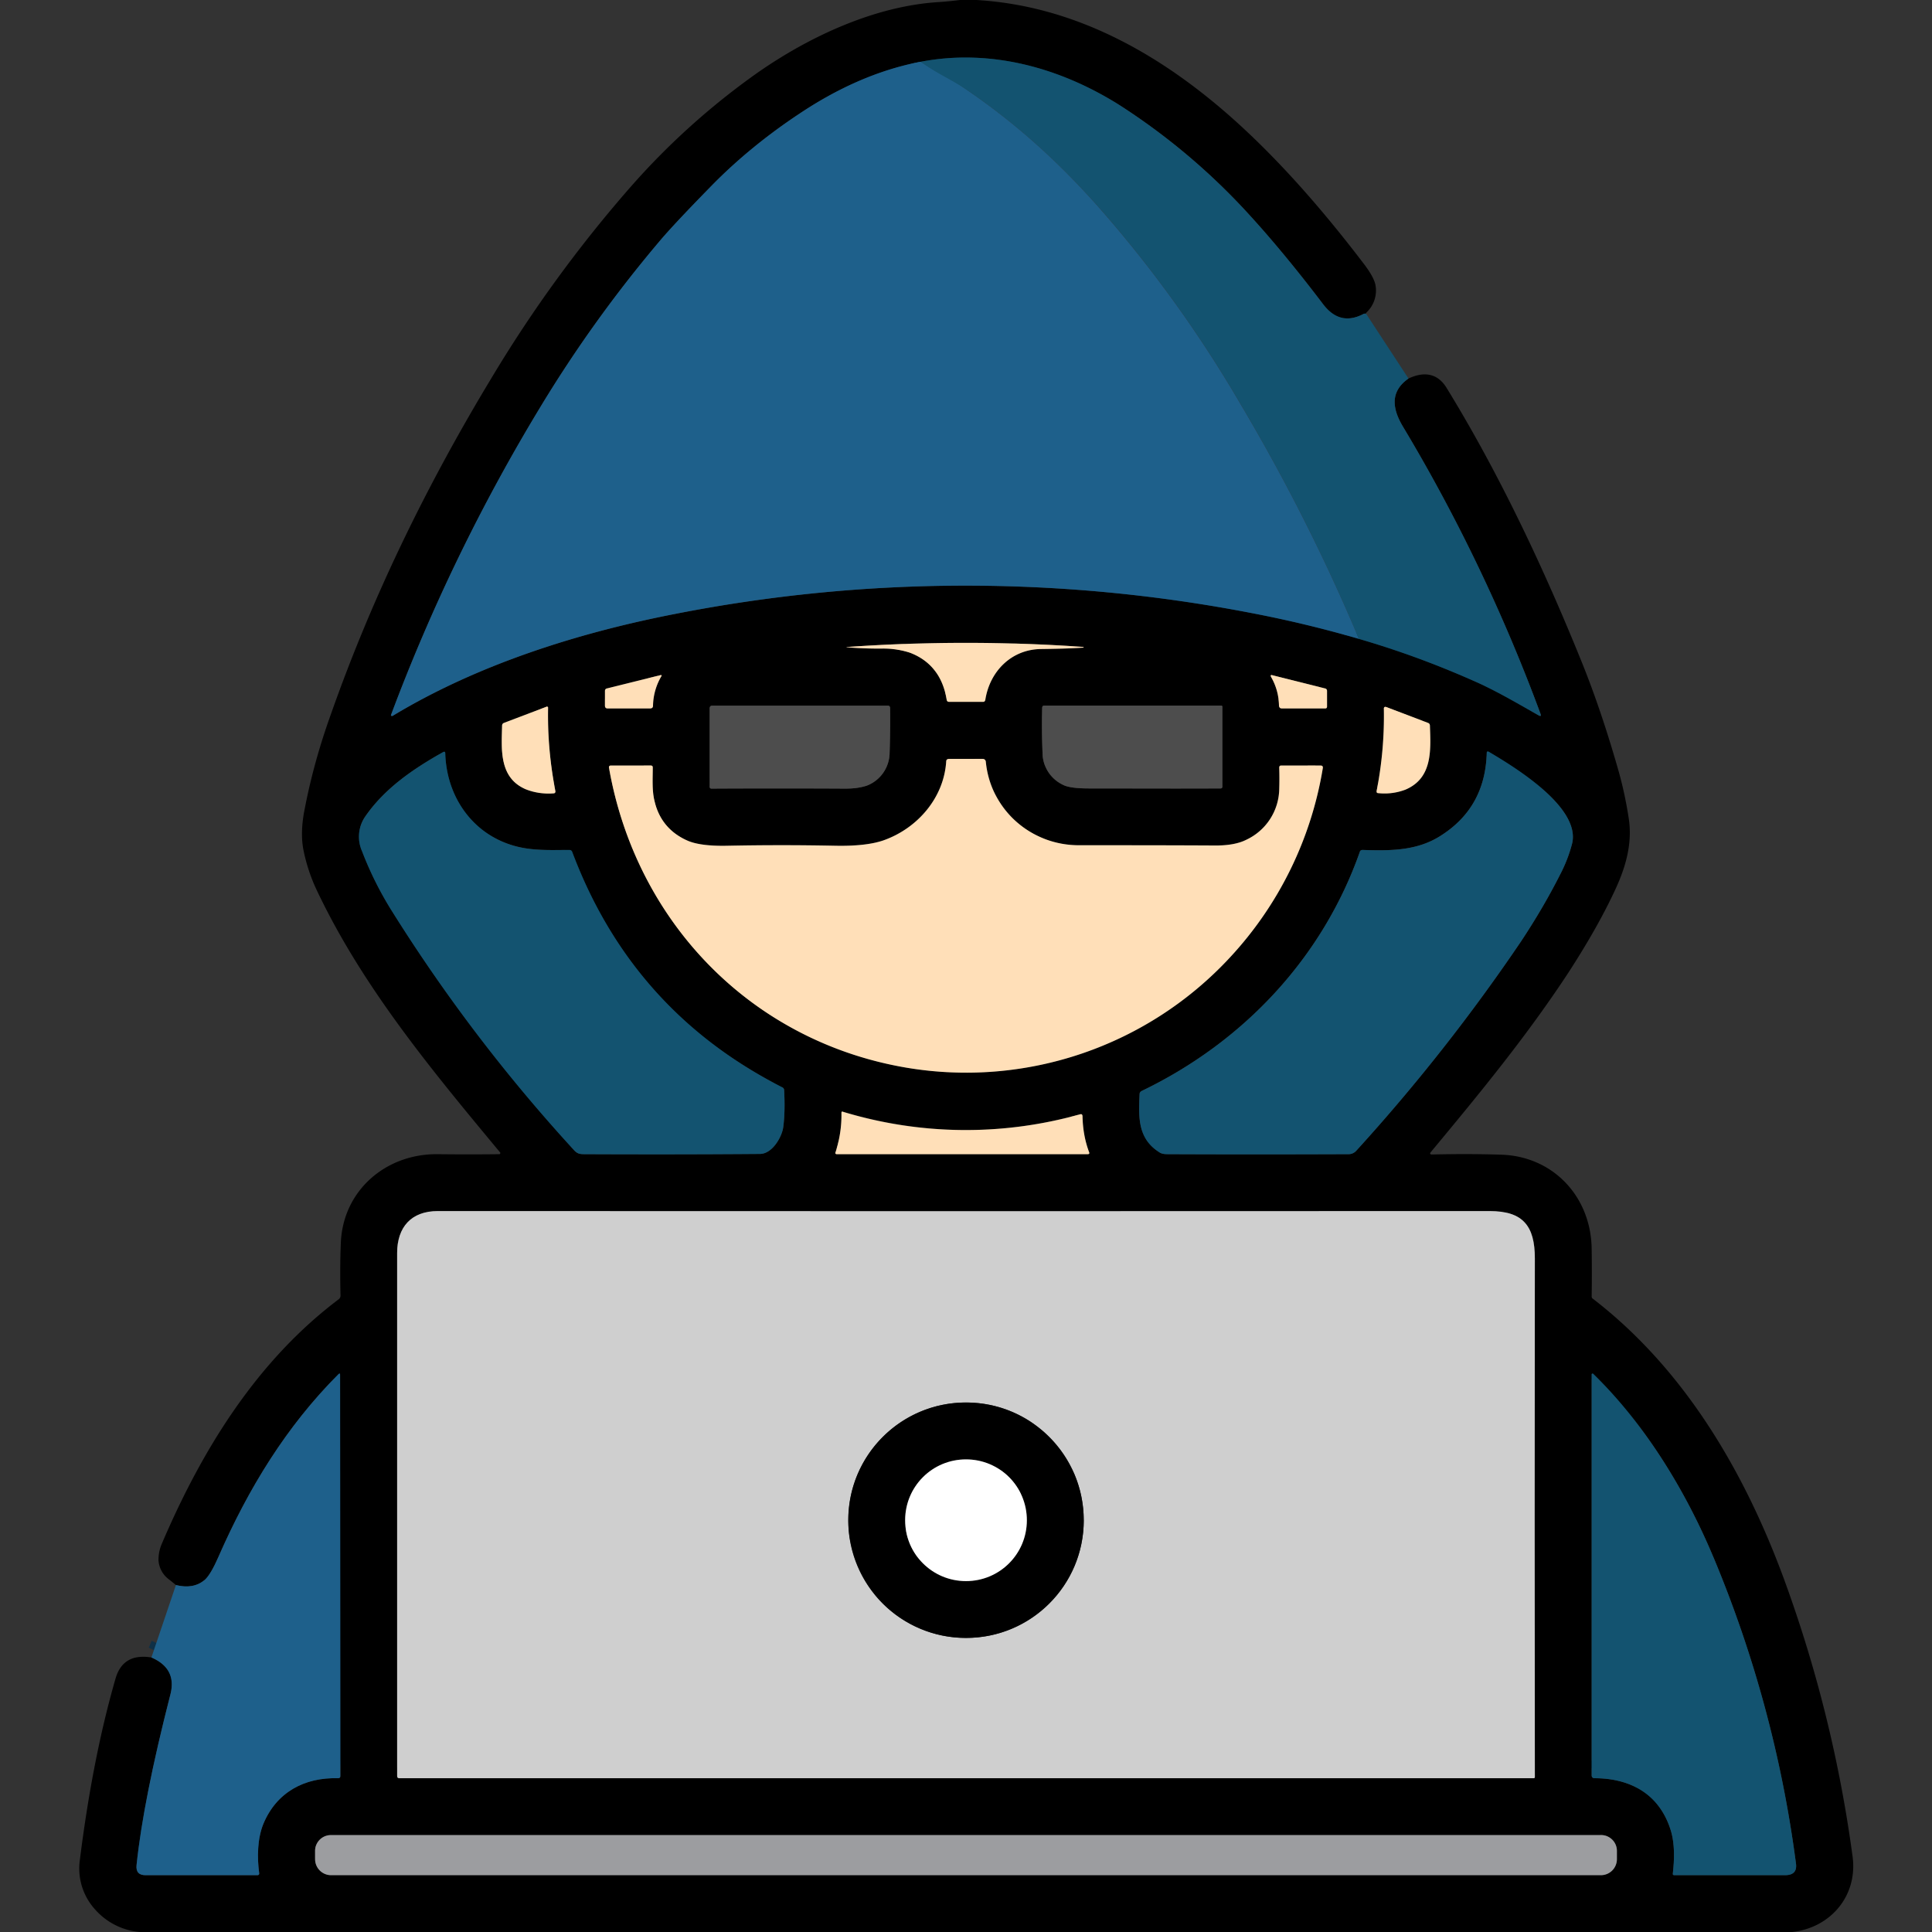 <svg xmlns="http://www.w3.org/2000/svg" width="32" height="32"><rect width="100%" height="100%" fill="#333333" stroke="none"/><path style="fill:none;stroke-width:2;stroke-linecap:butt;stroke-linejoin:miter;stroke:#0a2a38;stroke-opacity:1;stroke-miterlimit:4" d="m362.063 83.188-.313-.063c-.188 0-.375 0-.5.125-4.125 2.125-7.625 1.25-10.563-2.563-7.25-9.5-13.875-17.562-19.937-24.124-10.5-11.376-21.813-20.876-33.938-28.626C281.125 18 262.563 12.813 244 16.376" transform="scale(.062)"/><path style="fill:none;stroke-width:2;stroke-linecap:butt;stroke-linejoin:miter;stroke:#0f3046;stroke-opacity:1;stroke-miterlimit:4" d="M244 16.375c-11.563 2.188-22.438 7.25-32.125 13.75-8.75 5.813-16.438 12.125-23 18.813-6.875 7-11.625 12.062-14.25 15.187-11.375 13.375-21.875 28.063-31.563 44-15.687 25.938-28.875 53.063-39.437 81.313-.063.062 0 .187.063.25.062.062.187.062.312.062 22.5-13.625 49.25-22.063 74.938-27.063 50.687-9.875 101.562-10 152.562-.25 9.313 1.75 18.875 4.063 28.625 6.875" transform="scale(.062)"/><path style="fill:none;stroke-width:2;stroke-linecap:butt;stroke-linejoin:miter;stroke:#0a2a38;stroke-opacity:1;stroke-miterlimit:4" d="M360.125 169.313a239.95 239.95 0 0 1 32.063 11.875c5.5 2.562 10.437 5.5 15.562 8.375.563.312.688.187.5-.375-9.5-25.75-21.813-51.75-36.375-76-2.875-4.75-3.625-9.376 1.375-12.876" transform="scale(.062)"/><path style="fill:none;stroke-width:2;stroke-linecap:butt;stroke-linejoin:miter;stroke:#0f3046;stroke-opacity:1;stroke-miterlimit:4" d="M40.125 439.25c4.5 1.938 6.188 5.188 5.063 9.688-4.813 18.75-7.813 33.875-9 45.312-.188 1.813.624 2.688 2.374 2.688h29.75c.126 0 .188-.063.313-.188.063-.063.063-.188.063-.313-.563-4.187-.5-9.187 1.124-13.125 3.5-8.375 10.876-12.312 19.75-12.062.438 0 .626-.188.626-.563l-.063-106.375c0-.375-.125-.375-.375-.187C75.875 378 65.812 394.5 57.875 412.625c-1.375 3.125-2.563 5.125-3.625 6.063-2 1.687-4.5 2.125-7.625 1.375" transform="scale(.062)"/><path style="fill:none;stroke-width:2;stroke-linecap:butt;stroke-linejoin:miter;stroke:#80705c;stroke-opacity:1;stroke-miterlimit:4" d="M275.938 172c3.75-.063 7.437-.125 11.125-.375.062 0 .125 0 .125-.063 0 0 0-.062-.063-.062l-.063-.063c-21.187-1.437-41.937-1.437-62.25 0-.687.063-.687.125 0 .125 2.938.25 5.813.313 8.5.313 3.313 0 5.938.375 7.938 1.125 5.438 2.125 8.625 6.313 9.625 12.438.063.375.25.562.688.562h8.937c.375 0 .563-.188.625-.563 1.188-7.562 6.938-13.375 14.813-13.437M338.938 187c.062.5.312.75.75.75h11.562c.25 0 .438-.188.438-.5v-4.125c0-.375-.188-.625-.563-.688l-13.938-3.5c-.437-.125-.562.063-.312.5 1.313 2.25 2 4.813 2.063 7.563M175.25 179.25c.188-.313.063-.438-.313-.313l-14.062 3.5c-.375.063-.563.313-.563.688V187c0 .5.25.75.688.75h11.25c.563 0 .813-.25.813-.75.062-2.688.75-5.25 2.187-7.75" transform="scale(.062)"/><path style="fill:none;stroke-width:2;stroke-linecap:butt;stroke-linejoin:miter;stroke:#272727;stroke-opacity:1;stroke-miterlimit:4" d="M229.75 208.188c3.313-1.188 5.875-4.625 6-8.313.125-4.063.188-8.188.125-12.25 0-.375-.188-.625-.625-.625h-46.5c-.438 0-.688.25-.688.75v20.813c0 .187.188.437.438.437 10.625-.063 22.438-.063 35.563 0 2.125 0 4-.25 5.687-.813M276.313 200.25c.187 3.625 2.875 6.875 6.187 8.063 1.125.375 3.125.625 6 .625 11.688 0 23.313.062 35 0 .25 0 .438-.188.438-.438v-21.25a.269.269 0 0 0-.25-.25H276.75c-.375 0-.563.188-.563.563-.125 4.375-.062 8.562.125 12.687" transform="scale(.062)"/><path style="fill:none;stroke-width:2;stroke-linecap:butt;stroke-linejoin:miter;stroke:#80705c;stroke-opacity:1;stroke-miterlimit:4" d="m144.938 187.25-11.375 4.313c-.313.125-.5.375-.5.75-.188 6.5-.75 13.75 6.187 16.812 1.938.875 4.438 1.25 7.438 1.125.375 0 .562-.25.5-.625-1.438-7.625-2.125-15-1.938-22.125 0-.063-.063-.188-.125-.188-.063-.062-.125-.062-.188-.062M378.438 191.563l-11.063-4.188c-.375-.125-.625 0-.625.438.125 7.625-.563 14.875-1.938 21.812-.062.313.063.563.438.563 2.813.25 5.25-.125 7.25-.938 7.125-3.063 6.688-10.375 6.438-16.938 0-.375-.188-.625-.5-.75" transform="scale(.062)"/><path style="fill:none;stroke-width:2;stroke-linecap:butt;stroke-linejoin:miter;stroke:#0a2a38;stroke-opacity:1;stroke-miterlimit:4" d="M139.25 224.813c-12.563-2-20.875-12.438-21.25-25.188 0-.375-.188-.5-.563-.313-8 4.5-15.5 9.625-20.624 17.063-1.876 2.813-2.188 5.875-.876 9.188a91.082 91.082 0 0 0 8 16c13.25 21.375 29.313 42.5 48.25 63.312.875.938 1.563 1 2.813 1 14.688.063 30.125.063 46.375-.063 3.313 0 5.875-4.562 6.188-7.125.375-2.75.437-6 .25-9.687 0-.438-.188-.688-.563-.875-26.625-13.563-45.125-34.375-55.625-62.375-.125-.313-.375-.5-.688-.5-3.875 0-7.812.188-11.687-.438M360.375 225.75c-9.938 28.188-30.938 50.438-57.813 63.375-.375.188-.562.5-.562.875-.25 6-.563 11.75 5.25 15.375.688.5 1.688.5 2.5.5 14.625.063 30.438.063 47.563 0 .875 0 1.562-.313 2.125-.938 17.062-18.937 31.625-37.437 43.687-55.5a178.27 178.27 0 0 0 10.25-17.5 39.167 39.167 0 0 0 3.188-8.125c2.687-9.687-15.125-20.5-22-24.562-.375-.188-.563-.063-.563.313-.25 9.375-4.125 16.625-11.75 21.625-6.375 4.312-13.625 4.312-21.188 4.062-.312 0-.625.188-.687.5" transform="scale(.062)"/><path style="fill:none;stroke-width:2;stroke-linecap:butt;stroke-linejoin:miter;stroke:#80705c;stroke-opacity:1;stroke-miterlimit:4" d="M250.75 201.813c-.625 9.75-7.75 17.812-16.75 20.937-2.938 1-7.188 1.5-12.813 1.375-9-.188-18.375-.188-28.25 0-5 .125-8.687-.375-10.937-1.438-4.438-2-7.313-5.375-8.5-10.187-.75-2.875-.5-6.125-.5-9.125 0-.313-.188-.5-.5-.5h-10.688a.477.477 0 0 0-.312.125c-.125.125-.125.25-.125.375 7.188 41.125 37.875 72.625 78.813 79.563 31.937 5.375 64-5.75 85.812-29.25 13-14.063 21.188-30.75 24.563-50.125.062-.438-.125-.688-.563-.688h-10.5c-.313 0-.5.188-.5.563a90.094 90.094 0 0 1 0 5.812c-.188 5.75-3.5 10.875-8.75 13.313-2.125 1.062-5.063 1.562-8.688 1.5-12.187-.063-24-.063-35.5-.063-12.812.063-23.625-9.375-24.812-22.188-.063-.375-.375-.687-.75-.687h-9c-.5 0-.75.25-.75.688M223.375 294.625c-.25-.125-.375 0-.375.313.063 3.625-.5 7.125-1.625 10.562-.063.063 0 .188.063.25.062.063.125.125.25.125h66.562c.375 0 .5-.188.375-.5-1.125-3-1.688-6.188-1.75-9.625-.063-.438-.25-.563-.688-.438-20.812 5.75-41.75 5.563-62.812-.687" transform="scale(.062)"/><path style="fill:none;stroke-width:2;stroke-linecap:butt;stroke-linejoin:miter;stroke:#686868;stroke-opacity:1;stroke-miterlimit:4" d="M116 320.938c-7 0-10.75 4.25-10.75 11.125v138.625c0 .375.188.562.563.562h300.625c.187 0 .312-.125.312-.25a50415.7 50415.7 0 0 1 0-137.5c0-8.625-3.125-12.563-12-12.563-92.063.063-184.938.063-278.75 0" transform="scale(.062)"/><path style="fill:none;stroke-width:2;stroke-linecap:butt;stroke-linejoin:miter;stroke:#0a2a38;stroke-opacity:1;stroke-miterlimit:4" d="M454.125 412.813c-7.375-17.625-18.063-35.25-31.938-48.75a.19.19 0 0 0-.25 0c-.062 0-.125.062-.125.187v106.313c0 .375.313.687.688.687 9.563 0 17.188 4.188 20.188 13.563 1.187 3.625 1.062 7.937.625 11.75 0 .125 0 .187.062.25.063.062.125.125.25.125h29.625c2.063-.063 3-1.063 2.688-3.188-3.75-28.188-11-55.125-21.813-80.938" transform="scale(.062)"/><path style="fill:none;stroke-width:2;stroke-linecap:butt;stroke-linejoin:miter;stroke:#4e4f50;stroke-opacity:1;stroke-miterlimit:4" d="M428.5 490.5a4.188 4.188 0 0 0-4.188-4.188H87.688A4.188 4.188 0 0 0 83.5 490.5v2.188c0 2.312 1.875 4.25 4.188 4.25h336.625c2.312 0 4.187-1.938 4.187-4.25V490.5" transform="scale(.062)"/><path style="fill:none;stroke-width:2;stroke-linecap:butt;stroke-linejoin:miter;stroke:#195a7e;stroke-opacity:1;stroke-miterlimit:4" d="M360.125 169.313c-8.375-20.125-18.75-40.75-31.125-61.813a333.252 333.252 0 0 0-35.625-50.063C282 44.25 269.5 32.688 255.125 23.126c-.938-.625-2.813-1.688-5.625-3.25-1.875-1.063-3.75-2.188-5.5-3.5" transform="scale(.062)"/><path style="fill:none;stroke-width:2;stroke-linecap:butt;stroke-linejoin:miter;stroke:#686868;stroke-opacity:1;stroke-miterlimit:4" d="M287.188 402.875c0-17.25-13.938-31.188-31.188-31.188s-31.188 13.938-31.188 31.188S238.75 434.063 256 434.063s31.188-13.938 31.188-31.188" transform="scale(.062)"/><path style="fill:none;stroke-width:2;stroke-linecap:butt;stroke-linejoin:miter;stroke:gray;stroke-opacity:1;stroke-miterlimit:4" d="M272.125 402.875A16.084 16.084 0 0 0 256 386.75a16.084 16.084 0 0 0-16.125 16.125A16.084 16.084 0 0 0 256 419a16.084 16.084 0 0 0 16.125-16.125" transform="scale(.062)"/><path style="stroke:none;fill-rule:nonzero;fill:#000;fill-opacity:1" d="M15.898 0h.274c1.672.098 3.098.934 4.281 1.996.695.625 1.406 1.414 2.137 2.375.117.152.183.277.195.367a.5.5 0 0 1-.148.434c-.02.02-.024.027-.008.027l-.02-.004c-.011 0-.023 0-.03.008-.259.133-.477.078-.661-.16a21.247 21.247 0 0 0-1.246-1.508 10.795 10.795 0 0 0-2.121-1.789c-.98-.621-2.14-.945-3.301-.723-.723.137-1.402.454-2.008.86a8.936 8.936 0 0 0-1.437 1.176c-.43.437-.727.753-.89.949a21.352 21.352 0 0 0-1.974 2.75 30.339 30.339 0 0 0-2.464 5.082c-.004.004 0 .012.003.015.004.004.012.004.02.004 1.406-.851 3.078-1.379 4.684-1.691a24.938 24.938 0 0 1 9.535-.016 19.4 19.4 0 0 1 1.789.43c.672.195 1.34.441 2.004.742.343.16.652.344.972.524.036.02.043.011.032-.024a28.425 28.425 0 0 0-2.274-4.75c-.18-.297-.226-.586.086-.804.277-.13.492-.075.633.156.789 1.285 1.531 2.793 2.234 4.531.223.55.422 1.145.602 1.773.078.27.137.543.18.825.066.43-.059.836-.243 1.222-.191.407-.441.844-.746 1.317-.699 1.066-1.468 2-2.289 2.988-.02.023-.015.04.02.04.39-.009.77-.009 1.133.003.87.02 1.503.695 1.511 1.566.004.27.004.532 0 .782 0 .015.004.027.016.035 1.535 1.18 2.539 2.902 3.2 4.73a21.785 21.785 0 0 1 1.105 4.508c.09.649-.36 1.184-1 1.254H2.312a1.116 1.116 0 0 1-.742-.379 1.009 1.009 0 0 1-.246-.824c.14-1.117.336-2.117.59-2.996.082-.281.277-.399.594-.348.281.121.387.324.316.606-.3 1.171-.488 2.117-.562 2.832-.012.113.039.168.148.168h1.86c.007 0 .011-.004.02-.012.003-.004.003-.012.003-.02-.035-.261-.031-.574.07-.82.219-.523.68-.77 1.235-.754.027 0 .039-.012.039-.035l-.004-6.648c0-.024-.008-.024-.024-.012-.867.867-1.496 1.898-1.992 3.031-.086.195-.16.32-.226.379-.125.105-.282.133-.477.086-.031-.027-.066-.055-.11-.09a.427.427 0 0 1-.179-.324c0-.09.016-.18.055-.27.68-1.593 1.593-3.043 2.93-4.05a.074.074 0 0 0 .03-.06c-.007-.292-.007-.581.005-.866.03-.867.738-1.485 1.601-1.477.352.004.691.004 1.027 0 .004 0 .008-.004.012-.012a.012.012 0 0 0 0-.015c-1.113-1.34-2.262-2.719-3.023-4.313a2.903 2.903 0 0 1-.239-.714c-.039-.215-.02-.454.024-.665.098-.511.242-1.035.433-1.566.657-1.867 1.543-3.723 2.66-5.57a21.812 21.812 0 0 1 2.282-3.14 12.032 12.032 0 0 1 2.133-1.923C13.418.598 14.492.102 15.539.035c.121-.008.238-.02.36-.035Zm1.348 10.75c.234-.004.465-.008.695-.023.004 0 .008 0 .008-.004 0 0 0-.004-.004-.004l-.004-.004a28.11 28.11 0 0 0-3.89 0c-.043.004-.043.008 0 .008.183.015.363.02.531.02.207 0 .371.023.496.07.34.132.54.394.602.777.004.023.015.035.043.035h.558c.024 0 .035-.012.04-.035.074-.473.433-.836.925-.84Zm3.938.938c.003.03.02.046.046.046h.723c.016 0 .027-.011.027-.03v-.259c0-.023-.011-.039-.035-.043l-.87-.218c-.028-.008-.036.004-.02.03.082.141.125.302.129.473Zm-10.23-.485c.01-.02.003-.027-.02-.02l-.88.22c-.023.003-.034.019-.034.042v.242c0 .032.015.047.043.047h.703c.035 0 .05-.015.05-.046a.999.999 0 0 1 .137-.485Zm3.405 1.809a.588.588 0 0 0 .375-.52c.008-.254.012-.512.008-.765 0-.024-.012-.04-.039-.04h-2.906c-.027 0-.043.016-.043.047v1.301c0 .012.012.027.027.027a210.21 210.21 0 0 1 2.223 0c.133 0 .25-.015.355-.05Zm2.91-.496a.59.59 0 0 0 .387.504c.07.023.196.039.375.039.73 0 1.457.004 2.188 0a.027.027 0 0 0 .027-.028v-1.328a.017.017 0 0 0-.016-.015h-2.933c-.024 0-.035.011-.035.035-.008.273-.004.535.008.793Zm-8.21-.813-.711.27a.047.047 0 0 0-.032.047c-.011.406-.046.859.387 1.05.121.055.277.078.465.07.023 0 .035-.015.031-.038a6.54 6.54 0 0 1-.12-1.383c0-.004-.005-.012-.009-.012-.004-.004-.008-.004-.011-.004Zm14.593.27-.691-.262c-.023-.008-.04 0-.04.027a6.44 6.44 0 0 1-.12 1.364c-.004.02.004.035.027.035a.97.97 0 0 0 .453-.059c.446-.191.418-.648.403-1.058a.047.047 0 0 0-.032-.047ZM8.703 14.05c-.785-.125-1.305-.778-1.328-1.574 0-.024-.012-.032-.035-.02-.5.281-.969.602-1.29 1.066a.589.589 0 0 0-.054.575c.133.347.3.683.5 1a27.173 27.173 0 0 0 3.016 3.957c.054.058.097.062.175.062.918.004 1.883.004 2.899-.004.207 0 .367-.285.387-.445.023-.172.027-.375.015-.605 0-.028-.011-.043-.035-.055-1.664-.848-2.82-2.149-3.476-3.899-.008-.02-.024-.03-.043-.03-.243 0-.489.01-.73-.028Zm13.82.058c-.62 1.762-1.933 3.153-3.613 3.961a.059.059 0 0 0-.035.055c-.016.375-.035.734.328.96.043.032.106.032.156.032.914.004 1.903.004 2.973 0a.17.17 0 0 0 .133-.058 30.671 30.671 0 0 0 2.73-3.47c.23-.347.446-.71.64-1.093.087-.164.153-.332.2-.508.168-.605-.945-1.281-1.375-1.535-.023-.012-.035-.004-.035.02-.016.586-.258 1.039-.734 1.351-.399.27-.852.27-1.325.254-.02 0-.039.012-.043.031Zm-6.851-1.496c-.04.61-.485 1.114-1.047 1.309-.184.062-.45.094-.8.086a44.32 44.32 0 0 0-1.766 0c-.313.008-.543-.024-.684-.09a.904.904 0 0 1-.531-.637c-.047-.18-.031-.383-.031-.57 0-.02-.012-.031-.032-.031h-.668a.03.03 0 0 0-.02.008c-.007.007-.007.015-.007.023.45 2.57 2.367 4.539 4.926 4.973 1.996.336 4-.36 5.363-1.829a6.04 6.04 0 0 0 1.535-3.132c.004-.028-.008-.043-.035-.043h-.656c-.02 0-.032.011-.032.035.004.117.004.238 0 .363a.945.945 0 0 1-.546.832c-.133.067-.317.098-.543.094-.762-.004-1.5-.004-2.22-.004a1.534 1.534 0 0 1-1.55-1.387c-.004-.023-.023-.043-.047-.043h-.562c-.031 0-.047.016-.047.043Zm-1.711 5.801c-.016-.008-.024 0-.024.02.004.226-.03.445-.101.66-.004.004 0 .011.004.015s.008.008.015.008h4.16c.024 0 .032-.012.024-.031a1.787 1.787 0 0 1-.11-.602c-.003-.027-.015-.035-.042-.027-1.301.36-2.61.348-3.926-.043ZM7.25 20.06c-.438 0-.672.265-.672.695v8.664c0 .023.012.035.035.035h18.79c.011 0 .019-.008.019-.015-.004-2.891-.004-5.754 0-8.594 0-.54-.195-.785-.75-.785-5.754.003-11.559.003-17.422 0ZM28.383 25.8c-.461-1.102-1.13-2.203-1.996-3.047a.012.012 0 0 0-.016 0c-.004 0-.008.004-.008.012v6.644c0 .024.02.043.043.043.598 0 1.074.262 1.262.848.074.226.066.496.039.734 0 .008 0 .012.004.016s.008.008.016.008h1.851c.129-.004.188-.067.168-.2a19.77 19.77 0 0 0-1.363-5.058Zm-1.602 4.855a.262.262 0 0 0-.261-.261H5.48a.262.262 0 0 0-.261.261v.137c0 .145.117.266.261.266h21.04a.265.265 0 0 0 .261-.266Zm0 0"/><path style="stroke:none;fill-rule:nonzero;fill:#135370;fill-opacity:1" d="m22.629 5.2.7 1.07c-.313.218-.267.507-.087.804.91 1.516 1.68 3.14 2.274 4.75.011.035.004.043-.032.024-.32-.18-.629-.364-.972-.524-.664-.3-1.332-.547-2.004-.742a31.678 31.678 0 0 0-1.945-3.863 20.828 20.828 0 0 0-2.227-3.13c-.711-.823-1.492-1.546-2.39-2.144a6.558 6.558 0 0 0-.352-.203 3.188 3.188 0 0 1-.344-.219c1.16-.222 2.32.102 3.3.723a10.795 10.795 0 0 1 2.122 1.79c.379.41.793.913 1.246 1.507.184.238.402.293.66.16.008-.008.02-.008.031-.008Zm0 0"/><path style="stroke:none;fill-rule:nonzero;fill:#1e608b;fill-opacity:1" d="M15.25 1.023c.11.082.227.153.344.22.176.097.293.163.351.202.899.598 1.68 1.32 2.39 2.145.825.957 1.571 2 2.227 3.129a31.678 31.678 0 0 1 1.946 3.863 19.4 19.4 0 0 0-1.79-.43 24.938 24.938 0 0 0-9.534.016c-1.606.312-3.278.84-4.684 1.691-.008 0-.016 0-.02-.004-.003-.003-.007-.011-.003-.015A30.339 30.339 0 0 1 8.94 6.758a21.352 21.352 0 0 1 1.973-2.75c.164-.196.461-.512.89-.95.41-.417.891-.812 1.438-1.175.606-.406 1.285-.723 2.008-.86Zm0 0"/><path style="stroke:none;fill-rule:nonzero;fill:#ffdfb8;fill-opacity:1" d="M17.941 10.727c-.23.015-.46.02-.695.023-.492.004-.851.367-.926.84-.004.023-.015.035-.039.035h-.558c-.028 0-.04-.012-.043-.035-.063-.383-.262-.645-.602-.777a1.438 1.438 0 0 0-.496-.07c-.168 0-.348-.005-.531-.02-.043 0-.043-.004 0-.008a28.11 28.11 0 0 1 3.89 0l.004.004c.004 0 .004.004.004.004 0 .004-.004.004-.008.004ZM21.184 11.688a.973.973 0 0 0-.13-.473c-.015-.027-.007-.04.02-.031l.871.218c.024.004.035.02.035.043v.258c0 .02-.011.031-.027.031h-.723c-.027 0-.043-.015-.046-.046ZM10.953 11.203a.999.999 0 0 0-.137.485c0 .03-.015.046-.05.046h-.704c-.027 0-.042-.015-.042-.046v-.243c0-.023.011-.039.035-.043l.879-.218c.023-.008.03 0 .02.02Zm0 0"/><path style="stroke:none;fill-rule:nonzero;fill:#4d4d4d;fill-opacity:1" d="M14.734 12.492a.588.588 0 0 1-.375.52c-.105.035-.222.05-.355.05a210.21 210.21 0 0 0-2.223 0c-.015 0-.027-.015-.027-.027v-1.3c0-.032.016-.047.043-.047h2.906c.027 0 .04.015.04.039.003.253 0 .511-.009.765ZM17.656 13.02a.59.59 0 0 1-.386-.504 10.65 10.65 0 0 1-.008-.793c0-.024.011-.036.035-.036h2.933c.008 0 .016.008.016.016v1.328a.027.027 0 0 1-.027.028c-.73.004-1.457 0-2.188 0-.18 0-.304-.016-.375-.04Zm0 0"/><path style="stroke:none;fill-rule:nonzero;fill:#ffdfb8;fill-opacity:1" d="M9.059 11.703c.004 0 .007 0 .011.004.004 0 .008.008.008.012a6.54 6.54 0 0 0 .121 1.383c.004.023-.008.039-.031.039a1.032 1.032 0 0 1-.465-.07c-.433-.192-.398-.645-.387-1.051 0-.024.012-.04.032-.047ZM22.96 11.71l.692.263c.02.007.032.023.032.047.015.41.043.867-.403 1.058a.97.97 0 0 1-.453.059c-.023 0-.031-.016-.027-.035a6.44 6.44 0 0 0 .12-1.364c0-.027.017-.035.04-.027Zm0 0"/><path style="stroke:none;fill-rule:nonzero;fill:#135370;fill-opacity:1" d="M7.375 12.477c.023.796.543 1.449 1.328 1.574.242.039.488.027.73.027.02 0 .036.012.044.031.656 1.75 1.812 3.051 3.476 3.899.024.012.035.027.035.055.012.23.008.433-.015.605-.02.16-.18.445-.387.445-1.016.008-1.98.008-2.899.004-.078 0-.12-.004-.175-.062a27.173 27.173 0 0 1-3.016-3.957 5.693 5.693 0 0 1-.5-1 .589.589 0 0 1 .055-.575c.32-.464.789-.785 1.289-1.066.023-.012.035-.004.035.02ZM18.91 18.07c1.68-.808 2.992-2.199 3.613-3.96.004-.02.024-.032.043-.032.473.016.926.016 1.325-.254.476-.312.718-.765.734-1.351 0-.024.012-.032.035-.02.43.254 1.543.93 1.375 1.535a2.448 2.448 0 0 1-.2.508c-.194.383-.41.746-.64 1.094a30.671 30.671 0 0 1-2.73 3.469.17.17 0 0 1-.133.058c-1.07.004-2.059.004-2.973 0-.05 0-.113 0-.156-.031-.363-.227-.344-.586-.328-.961 0-.023.012-.043.035-.055Zm0 0"/><path style="stroke:none;fill-rule:nonzero;fill:#ffdfb8;fill-opacity:1" d="M14.625 13.922c.563-.195 1.008-.7 1.047-1.309 0-.027.015-.043.047-.043h.562c.024 0 .043.02.047.043.074.801.75 1.39 1.55 1.387.72 0 1.458 0 2.22.004.226.004.41-.027.543-.094a.945.945 0 0 0 .547-.832 5.631 5.631 0 0 0 0-.363c0-.024.011-.035.03-.035h.657c.027 0 .04.015.035.043a6.04 6.04 0 0 1-1.535 3.132 5.955 5.955 0 0 1-5.363 1.829c-2.559-.434-4.477-2.403-4.926-4.973 0-.008 0-.016.008-.024a.03.03 0 0 1 .02-.007h.667c.02 0 .031.011.031.03 0 .188-.015.392.032.571.074.301.254.512.531.637.14.066.371.098.684.09a44.32 44.32 0 0 1 1.765 0c.352.008.617-.024.801-.086ZM13.96 18.414a6.993 6.993 0 0 0 3.927.043c.027-.008.039 0 .043.027.004.215.039.414.11.602.007.02 0 .031-.024.031h-4.16c-.008 0-.012-.004-.016-.008s-.008-.011-.004-.015c.07-.215.105-.434.101-.66 0-.02.008-.028.024-.02Zm0 0"/><path style="stroke:none;fill-rule:nonzero;fill:#cfcfcf;fill-opacity:1" d="M6.578 20.754c0-.43.234-.695.672-.695 5.863.003 11.668.003 17.422 0 .555 0 .75.246.75.785-.004 2.84-.004 5.703 0 8.593 0 .008-.008.016-.02.016H6.613c-.023 0-.035-.012-.035-.035v-8.664ZM17.95 25.18c0-1.078-.87-1.95-1.949-1.95-1.078 0-1.95.872-1.95 1.95 0 1.078.872 1.949 1.95 1.949 1.078 0 1.95-.871 1.95-1.95Zm0 0"/><path style="stroke:none;fill-rule:nonzero;fill:#1e608b;fill-opacity:1" d="m2.508 27.453.406-1.2c.195.048.352.02.477-.085.066-.059.14-.184.226-.379.496-1.133 1.125-2.164 1.992-3.031.016-.012.024-.012.024.012l.004 6.648c0 .023-.012.035-.04.035-.554-.015-1.015.23-1.234.754-.101.246-.105.559-.07.82 0 .008 0 .016-.004.02-.008.008-.012.012-.02.012H2.41c-.11 0-.16-.055-.148-.168.074-.715.261-1.66.562-2.832.07-.282-.035-.485-.316-.606Zm0 0"/><path style="stroke:none;fill-rule:nonzero;fill:#135370;fill-opacity:1" d="M28.383 25.8a19.77 19.77 0 0 1 1.363 5.06c.02.132-.039.195-.168.199h-1.851c-.008 0-.012-.004-.016-.008s-.004-.008-.004-.016c.027-.238.035-.508-.039-.734-.188-.586-.664-.848-1.262-.848a.043.043 0 0 1-.043-.043v-6.644c0-.008.004-.012.008-.012a.012.012 0 0 1 .016 0c.867.844 1.535 1.945 1.996 3.047Zm0 0"/><path style="stroke:none;fill-rule:nonzero;fill:#000;fill-opacity:1" d="M17.95 25.18c0 1.078-.872 1.949-1.95 1.949a1.947 1.947 0 0 1-1.95-1.95c0-1.077.872-1.949 1.95-1.949 1.078 0 1.95.872 1.95 1.95Zm-.942 0c0-.559-.45-1.008-1.008-1.008-.559 0-1.008.45-1.008 1.008s.45 1.008 1.008 1.008c.559 0 1.008-.45 1.008-1.008Zm0 0"/><path style="stroke:none;fill-rule:nonzero;fill:#fff;fill-opacity:1" d="M17.008 25.18c0 .558-.45 1.008-1.008 1.008-.559 0-1.008-.45-1.008-1.008 0-.559.45-1.008 1.008-1.008.559 0 1.008.45 1.008 1.008Zm0 0"/><path style="stroke:none;fill-rule:nonzero;fill:#9c9da0;fill-opacity:1" d="M5.48 30.395h21.04c.144 0 .261.117.261.261v.137a.265.265 0 0 1-.261.266H5.48a.265.265 0 0 1-.261-.266v-.137c0-.144.117-.261.261-.261Zm0 0"/></svg>